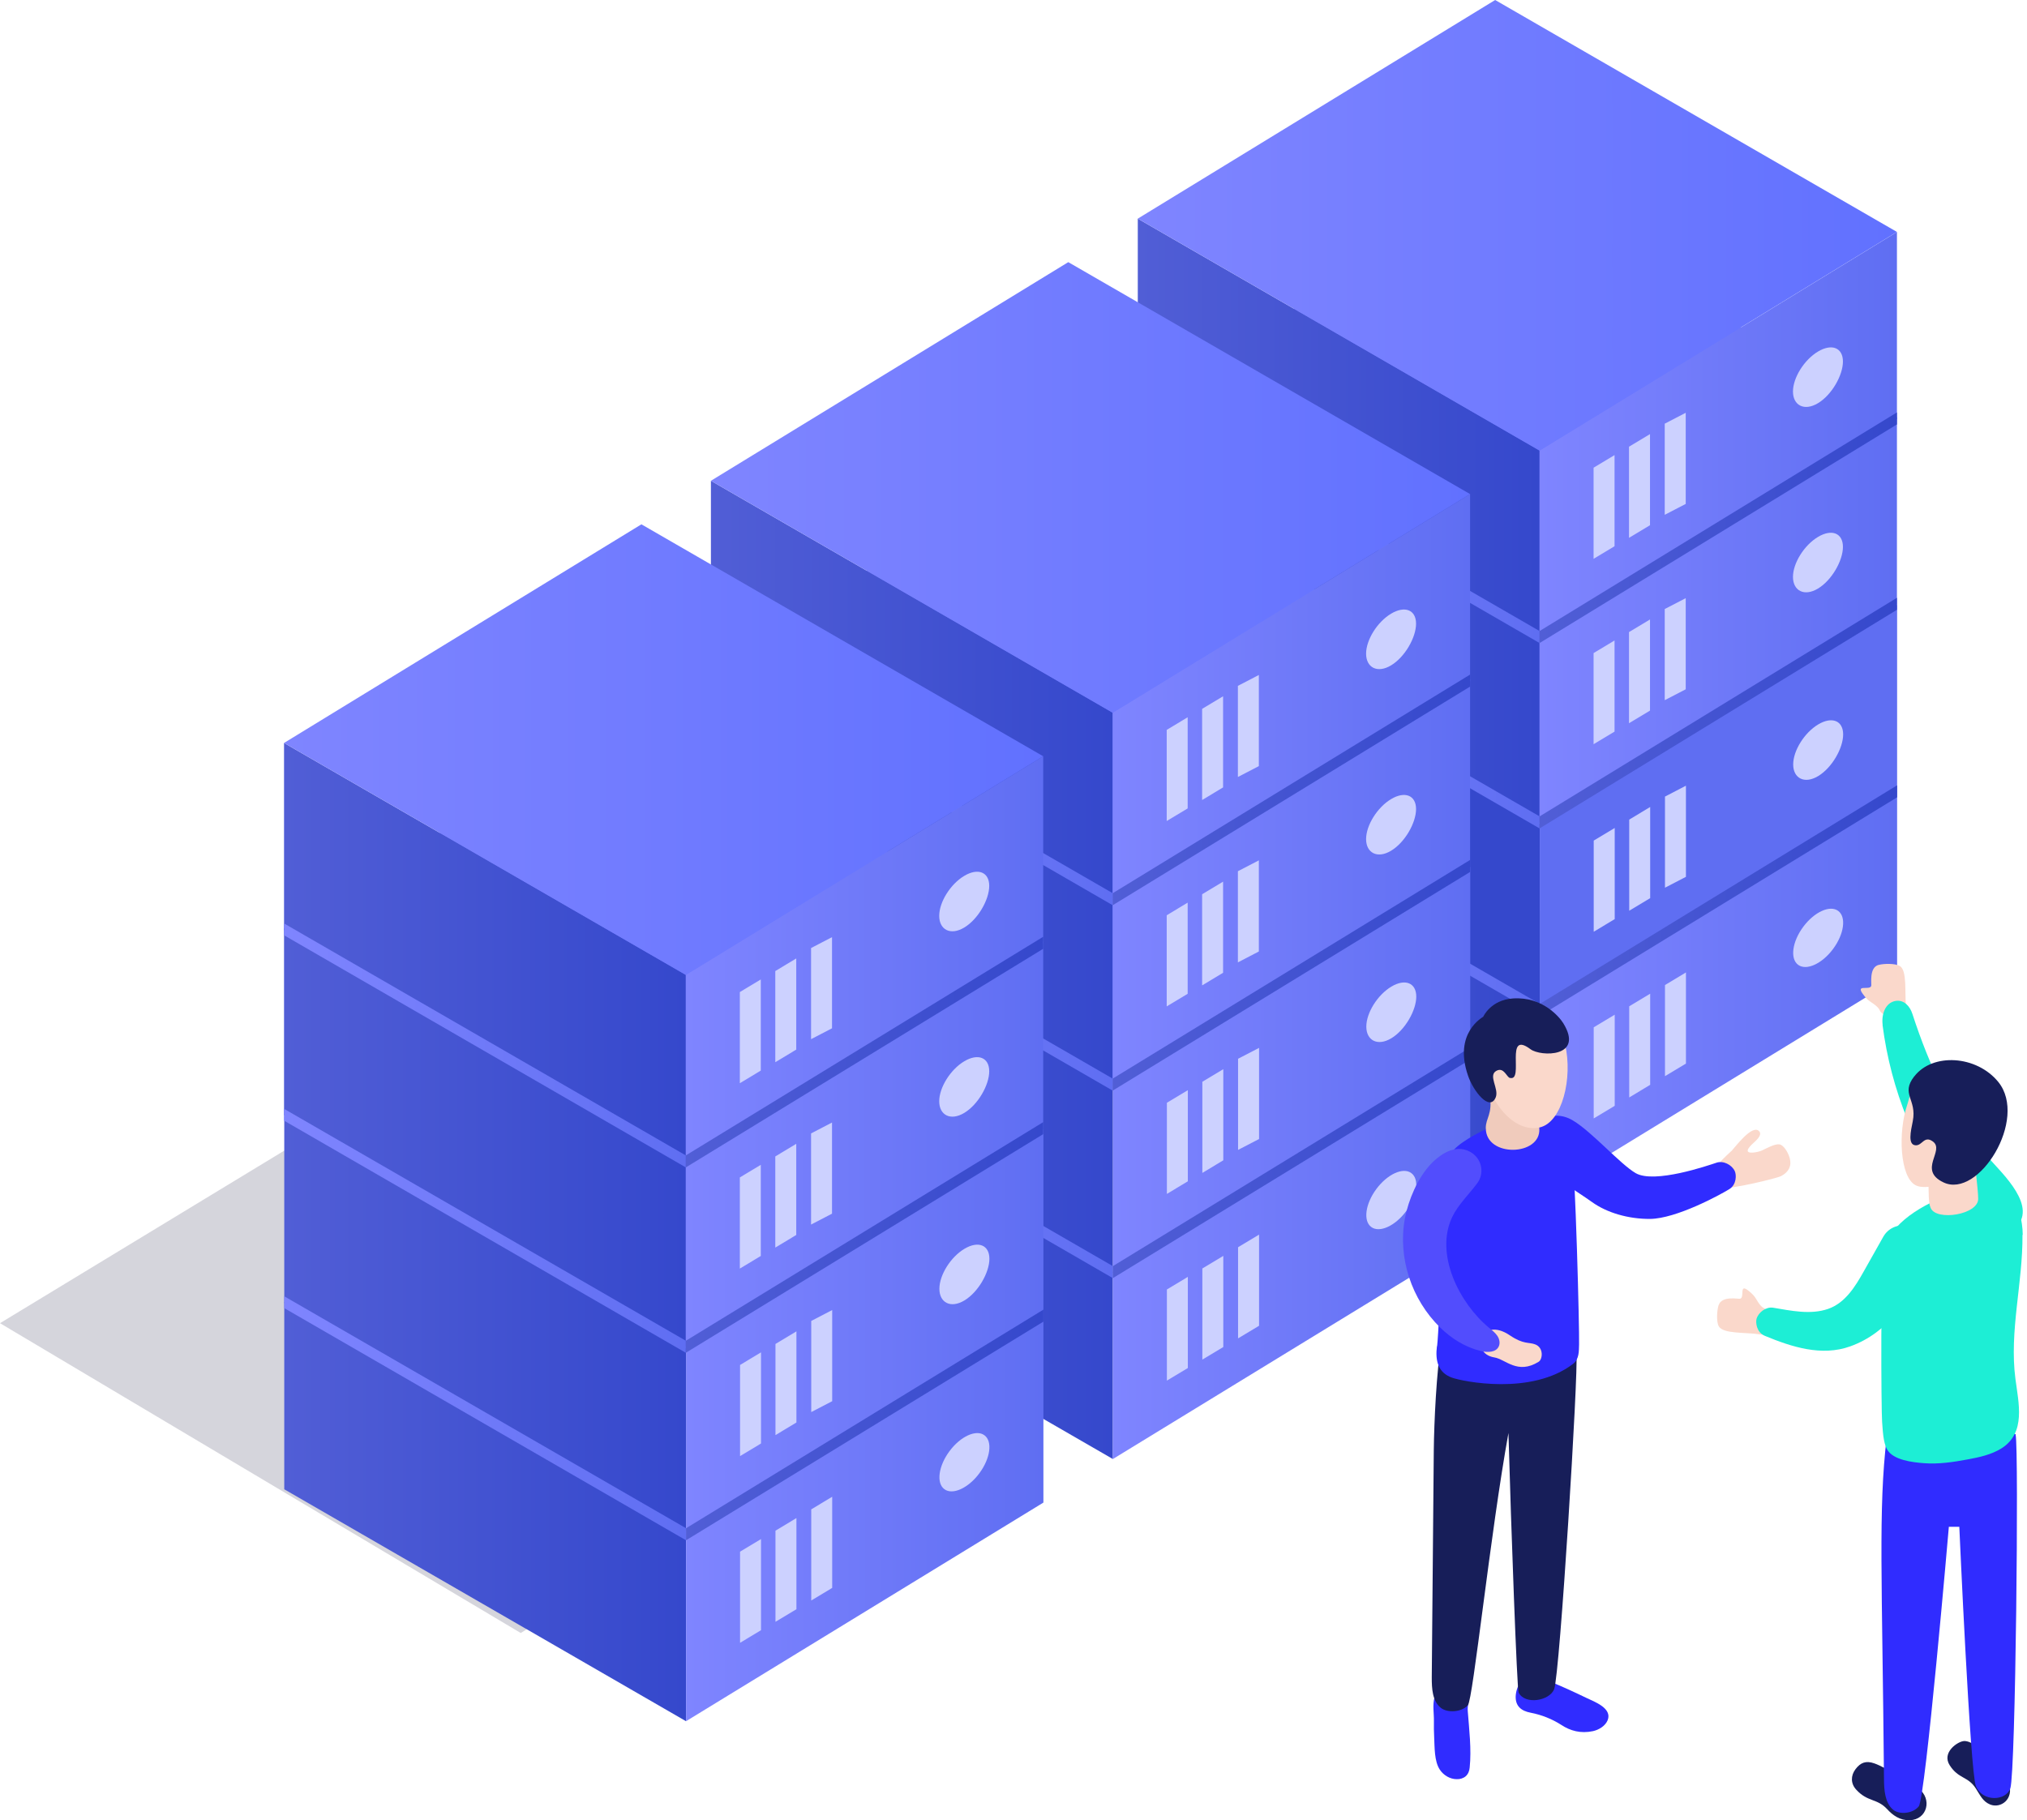 <?xml version="1.0" encoding="UTF-8"?>
<svg id="_レイヤー_2" data-name="レイヤー 2" xmlns="http://www.w3.org/2000/svg" xmlns:xlink="http://www.w3.org/1999/xlink" viewBox="0 0 471 423">
  <defs>
    <style>
      .cls-1 {
        fill: none;
      }

      .cls-2 {
        clip-path: url(#clippath);
      }

      .cls-3 {
        fill: #fad8cb;
      }

      .cls-4 {
        fill: #f0cbbc;
      }

      .cls-5 {
        fill: #ccd1ff;
      }

      .cls-6 {
        fill: #d5d5dc;
      }

      .cls-7 {
        fill: #171e59;
      }

      .cls-8 {
        fill: #1deed5;
      }

      .cls-9 {
        fill: #302cff;
      }

      .cls-10 {
        fill: #524dfd;
      }

      .cls-11 {
        fill: url(#_名称未設定グラデーション_50-19);
      }

      .cls-12 {
        fill: url(#_名称未設定グラデーション_50-16);
      }

      .cls-13 {
        fill: url(#_名称未設定グラデーション_50-17);
      }

      .cls-14 {
        fill: url(#_名称未設定グラデーション_50-18);
      }

      .cls-15 {
        fill: url(#_名称未設定グラデーション_50-13);
      }

      .cls-16 {
        fill: url(#_名称未設定グラデーション_50-15);
      }

      .cls-17 {
        fill: url(#_名称未設定グラデーション_50-14);
      }

      .cls-18 {
        fill: url(#_名称未設定グラデーション_50-12);
      }

      .cls-19 {
        fill: url(#_名称未設定グラデーション_50-10);
      }

      .cls-20 {
        fill: url(#_名称未設定グラデーション_50-11);
      }

      .cls-21 {
        fill: url(#_名称未設定グラデーション_50-21);
      }

      .cls-22 {
        fill: url(#_名称未設定グラデーション_50-20);
      }

      .cls-23 {
        fill: url(#_名称未設定グラデーション_51-20);
      }

      .cls-24 {
        fill: url(#_名称未設定グラデーション_51-21);
      }

      .cls-25 {
        fill: url(#_名称未設定グラデーション_51-10);
      }

      .cls-26 {
        fill: url(#_名称未設定グラデーション_51-11);
      }

      .cls-27 {
        fill: url(#_名称未設定グラデーション_51-15);
      }

      .cls-28 {
        fill: url(#_名称未設定グラデーション_51-14);
      }

      .cls-29 {
        fill: url(#_名称未設定グラデーション_51-17);
      }

      .cls-30 {
        fill: url(#_名称未設定グラデーション_51-16);
      }

      .cls-31 {
        fill: url(#_名称未設定グラデーション_51-13);
      }

      .cls-32 {
        fill: url(#_名称未設定グラデーション_51-12);
      }

      .cls-33 {
        fill: url(#_名称未設定グラデーション_51-19);
      }

      .cls-34 {
        fill: url(#_名称未設定グラデーション_51-18);
      }

      .cls-35 {
        fill: url(#_名称未設定グラデーション_50-3);
      }

      .cls-36 {
        fill: url(#_名称未設定グラデーション_50-4);
      }

      .cls-37 {
        fill: url(#_名称未設定グラデーション_50-6);
      }

      .cls-38 {
        fill: url(#_名称未設定グラデーション_50-2);
      }

      .cls-39 {
        fill: url(#_名称未設定グラデーション_50-7);
      }

      .cls-40 {
        fill: url(#_名称未設定グラデーション_50-8);
      }

      .cls-41 {
        fill: url(#_名称未設定グラデーション_50-5);
      }

      .cls-42 {
        fill: url(#_名称未設定グラデーション_50-9);
      }

      .cls-43 {
        fill: url(#_名称未設定グラデーション_51-6);
      }

      .cls-44 {
        fill: url(#_名称未設定グラデーション_51-9);
      }

      .cls-45 {
        fill: url(#_名称未設定グラデーション_51-7);
      }

      .cls-46 {
        fill: url(#_名称未設定グラデーション_51-4);
      }

      .cls-47 {
        fill: url(#_名称未設定グラデーション_51-8);
      }

      .cls-48 {
        fill: url(#_名称未設定グラデーション_51-2);
      }

      .cls-49 {
        fill: url(#_名称未設定グラデーション_51-5);
      }

      .cls-50 {
        fill: url(#_名称未設定グラデーション_51-3);
      }

      .cls-51 {
        fill: url(#_名称未設定グラデーション_49-2);
      }

      .cls-52 {
        fill: url(#_名称未設定グラデーション_49-6);
      }

      .cls-53 {
        fill: url(#_名称未設定グラデーション_49-5);
      }

      .cls-54 {
        fill: url(#_名称未設定グラデーション_49-9);
      }

      .cls-55 {
        fill: url(#_名称未設定グラデーション_49-8);
      }

      .cls-56 {
        fill: url(#_名称未設定グラデーション_49-7);
      }

      .cls-57 {
        fill: url(#_名称未設定グラデーション_49-4);
      }

      .cls-58 {
        fill: url(#_名称未設定グラデーション_49-3);
      }

      .cls-59 {
        fill: url(#_名称未設定グラデーション_49);
      }

      .cls-60 {
        fill: url(#_名称未設定グラデーション_51);
      }

      .cls-61 {
        fill: url(#_名称未設定グラデーション_50);
      }
    </style>
    <linearGradient id="_名称未設定グラデーション_51" data-name="名称未設定グラデーション 51" x1="264.42" y1="194.43" x2="357.78" y2="194.43" gradientTransform="translate(0 423.89) scale(1 -1)" gradientUnits="userSpaceOnUse">
      <stop offset="0" stop-color="#515ed6"/>
      <stop offset="1" stop-color="#3548cc"/>
    </linearGradient>
    <linearGradient id="_名称未設定グラデーション_50" data-name="名称未設定グラデーション 50" x1="357.78" y1="192.88" x2="440.82" y2="192.88" gradientTransform="translate(0 423.89) scale(1 -1)" gradientUnits="userSpaceOnUse">
      <stop offset="0" stop-color="#7f85ff"/>
      <stop offset="1" stop-color="#5f6ef2"/>
    </linearGradient>
    <linearGradient id="_名称未設定グラデーション_51-2" data-name="名称未設定グラデーション 51" x1="66" y1="237.74" x2="66.34" y2="237.74" xlink:href="#_名称未設定グラデーション_51"/>
    <linearGradient id="_名称未設定グラデーション_50-2" data-name="名称未設定グラデーション 50" x1="66" y1="236.2" x2="66.34" y2="236.2" xlink:href="#_名称未設定グラデーション_50"/>
    <linearGradient id="_名称未設定グラデーション_49" data-name="名称未設定グラデーション 49" x1="264.42" y1="286.02" x2="440.83" y2="286.02" gradientTransform="translate(0 423.89) scale(1 -1)" gradientUnits="userSpaceOnUse">
      <stop offset="0" stop-color="#7f85ff"/>
      <stop offset="1" stop-color="#6171ff"/>
    </linearGradient>
    <linearGradient id="_名称未設定グラデーション_50-3" data-name="名称未設定グラデーション 50" x1="264.42" y1="216.14" x2="357.78" y2="216.14" xlink:href="#_名称未設定グラデーション_50"/>
    <linearGradient id="_名称未設定グラデーション_51-3" data-name="名称未設定グラデーション 51" x1="357.78" y1="214.59" x2="440.83" y2="214.59" xlink:href="#_名称未設定グラデーション_51"/>
    <linearGradient id="_名称未設定グラデーション_51-4" data-name="名称未設定グラデーション 51" x1="264.38" y1="281.32" x2="357.74" y2="281.32" xlink:href="#_名称未設定グラデーション_51"/>
    <linearGradient id="_名称未設定グラデーション_50-4" data-name="名称未設定グラデーション 50" x1="357.74" y1="279.77" x2="440.78" y2="279.77" xlink:href="#_名称未設定グラデーション_50"/>
    <linearGradient id="_名称未設定グラデーション_49-2" data-name="名称未設定グラデーション 49" x1="264.38" y1="328.46" x2="440.78" y2="328.46" xlink:href="#_名称未設定グラデーション_49"/>
    <linearGradient id="_名称未設定グラデーション_50-5" data-name="名称未設定グラデーション 50" x1="264.38" y1="259.72" x2="357.74" y2="259.72" xlink:href="#_名称未設定グラデーション_50"/>
    <linearGradient id="_名称未設定グラデーション_51-5" data-name="名称未設定グラデーション 51" x1="357.74" y1="258.17" x2="440.78" y2="258.17" xlink:href="#_名称未設定グラデーション_51"/>
    <linearGradient id="_名称未設定グラデーション_51-6" data-name="名称未設定グラデーション 51" x1="264.38" y1="324.4" x2="357.74" y2="324.4" xlink:href="#_名称未設定グラデーション_51"/>
    <linearGradient id="_名称未設定グラデーション_50-6" data-name="名称未設定グラデーション 50" x1="357.74" y1="322.85" x2="440.78" y2="322.85" xlink:href="#_名称未設定グラデーション_50"/>
    <linearGradient id="_名称未設定グラデーション_49-3" data-name="名称未設定グラデーション 49" x1="264.38" y1="371.53" x2="440.78" y2="371.53" xlink:href="#_名称未設定グラデーション_49"/>
    <linearGradient id="_名称未設定グラデーション_50-7" data-name="名称未設定グラデーション 50" x1="264.38" y1="302.8" x2="357.74" y2="302.8" xlink:href="#_名称未設定グラデーション_50"/>
    <linearGradient id="_名称未設定グラデーション_51-7" data-name="名称未設定グラデーション 51" x1="357.74" y1="301.25" x2="440.78" y2="301.25" xlink:href="#_名称未設定グラデーション_51"/>
    <linearGradient id="_名称未設定グラデーション_51-8" data-name="名称未設定グラデーション 51" x1="165.24" y1="133.5" x2="258.59" y2="133.5" xlink:href="#_名称未設定グラデーション_51"/>
    <linearGradient id="_名称未設定グラデーション_50-8" data-name="名称未設定グラデーション 50" x1="258.59" y1="131.96" x2="341.64" y2="131.96" xlink:href="#_名称未設定グラデーション_50"/>
    <linearGradient id="_名称未設定グラデーション_51-9" data-name="名称未設定グラデーション 51" x1="165.23" y1="176.81" x2="258.59" y2="176.81" xlink:href="#_名称未設定グラデーション_51"/>
    <linearGradient id="_名称未設定グラデーション_50-9" data-name="名称未設定グラデーション 50" x1="258.59" y1="175.27" x2="341.64" y2="175.27" xlink:href="#_名称未設定グラデーション_50"/>
    <linearGradient id="_名称未設定グラデーション_49-4" data-name="名称未設定グラデーション 49" x1="165.23" y1="225.09" x2="341.64" y2="225.09" xlink:href="#_名称未設定グラデーション_49"/>
    <linearGradient id="_名称未設定グラデーション_50-10" data-name="名称未設定グラデーション 50" x1="165.23" y1="155.21" x2="258.59" y2="155.21" xlink:href="#_名称未設定グラデーション_50"/>
    <linearGradient id="_名称未設定グラデーション_51-10" data-name="名称未設定グラデーション 51" x1="258.59" y1="153.66" x2="341.64" y2="153.66" xlink:href="#_名称未設定グラデーション_51"/>
    <linearGradient id="_名称未設定グラデーション_51-11" data-name="名称未設定グラデーション 51" x1="165.19" y1="220.39" x2="258.55" y2="220.39" xlink:href="#_名称未設定グラデーション_51"/>
    <linearGradient id="_名称未設定グラデーション_50-11" data-name="名称未設定グラデーション 50" x1="258.55" y1="218.84" x2="341.59" y2="218.84" xlink:href="#_名称未設定グラデーション_50"/>
    <linearGradient id="_名称未設定グラデーション_49-5" data-name="名称未設定グラデーション 49" x1="165.19" y1="267.53" x2="341.59" y2="267.53" xlink:href="#_名称未設定グラデーション_49"/>
    <linearGradient id="_名称未設定グラデーション_50-12" data-name="名称未設定グラデーション 50" x1="165.19" y1="198.79" x2="258.55" y2="198.79" xlink:href="#_名称未設定グラデーション_50"/>
    <linearGradient id="_名称未設定グラデーション_51-12" data-name="名称未設定グラデーション 51" x1="258.55" y1="197.24" x2="341.59" y2="197.24" xlink:href="#_名称未設定グラデーション_51"/>
    <linearGradient id="_名称未設定グラデーション_51-13" data-name="名称未設定グラデーション 51" x1="165.19" y1="263.47" x2="258.55" y2="263.47" xlink:href="#_名称未設定グラデーション_51"/>
    <linearGradient id="_名称未設定グラデーション_50-13" data-name="名称未設定グラデーション 50" x1="258.55" y1="261.92" x2="341.59" y2="261.92" xlink:href="#_名称未設定グラデーション_50"/>
    <linearGradient id="_名称未設定グラデーション_49-6" data-name="名称未設定グラデーション 49" x1="165.19" y1="310.61" x2="341.59" y2="310.61" xlink:href="#_名称未設定グラデーション_49"/>
    <linearGradient id="_名称未設定グラデーション_50-14" data-name="名称未設定グラデーション 50" x1="165.19" y1="241.87" x2="258.55" y2="241.87" xlink:href="#_名称未設定グラデーション_50"/>
    <linearGradient id="_名称未設定グラデーション_51-14" data-name="名称未設定グラデーション 51" x1="258.55" y1="240.32" x2="341.59" y2="240.32" xlink:href="#_名称未設定グラデーション_51"/>
    <linearGradient id="_名称未設定グラデーション_51-15" data-name="名称未設定グラデーション 51" x1="66.05" y1="72.57" x2="159.41" y2="72.57" xlink:href="#_名称未設定グラデーション_51"/>
    <linearGradient id="_名称未設定グラデーション_50-15" data-name="名称未設定グラデーション 50" x1="159.41" y1="71.03" x2="242.45" y2="71.03" xlink:href="#_名称未設定グラデーション_50"/>
    <linearGradient id="_名称未設定グラデーション_51-16" data-name="名称未設定グラデーション 51" x1="66.05" y1="115.88" x2="159.41" y2="115.88" xlink:href="#_名称未設定グラデーション_51"/>
    <linearGradient id="_名称未設定グラデーション_50-16" data-name="名称未設定グラデーション 50" x1="159.41" y1="114.34" x2="242.45" y2="114.34" xlink:href="#_名称未設定グラデーション_50"/>
    <linearGradient id="_名称未設定グラデーション_49-7" data-name="名称未設定グラデーション 49" x1="66.05" y1="164.16" x2="242.45" y2="164.16" xlink:href="#_名称未設定グラデーション_49"/>
    <linearGradient id="_名称未設定グラデーション_50-17" data-name="名称未設定グラデーション 50" x1="66.05" y1="94.28" x2="159.41" y2="94.28" xlink:href="#_名称未設定グラデーション_50"/>
    <linearGradient id="_名称未設定グラデーション_51-17" data-name="名称未設定グラデーション 51" x1="159.41" y1="92.73" x2="242.45" y2="92.73" xlink:href="#_名称未設定グラデーション_51"/>
    <linearGradient id="_名称未設定グラデーション_51-18" data-name="名称未設定グラデーション 51" x1="66" y1="159.46" x2="159.36" y2="159.46" xlink:href="#_名称未設定グラデーション_51"/>
    <linearGradient id="_名称未設定グラデーション_50-18" data-name="名称未設定グラデーション 50" x1="159.36" y1="157.92" x2="242.4" y2="157.92" xlink:href="#_名称未設定グラデーション_50"/>
    <linearGradient id="_名称未設定グラデーション_49-8" data-name="名称未設定グラデーション 49" x1="66" y1="206.6" x2="242.4" y2="206.6" xlink:href="#_名称未設定グラデーション_49"/>
    <linearGradient id="_名称未設定グラデーション_50-19" data-name="名称未設定グラデーション 50" x1="66" y1="137.86" x2="159.36" y2="137.86" xlink:href="#_名称未設定グラデーション_50"/>
    <linearGradient id="_名称未設定グラデーション_51-19" data-name="名称未設定グラデーション 51" x1="159.36" y1="136.31" x2="242.4" y2="136.31" xlink:href="#_名称未設定グラデーション_51"/>
    <linearGradient id="_名称未設定グラデーション_51-20" data-name="名称未設定グラデーション 51" x1="66" y1="202.54" x2="159.36" y2="202.54" xlink:href="#_名称未設定グラデーション_51"/>
    <linearGradient id="_名称未設定グラデーション_50-20" data-name="名称未設定グラデーション 50" x1="159.36" y1="200.99" x2="242.4" y2="200.99" xlink:href="#_名称未設定グラデーション_50"/>
    <linearGradient id="_名称未設定グラデーション_49-9" data-name="名称未設定グラデーション 49" x1="66" y1="249.68" x2="242.4" y2="249.68" xlink:href="#_名称未設定グラデーション_49"/>
    <linearGradient id="_名称未設定グラデーション_50-21" data-name="名称未設定グラデーション 50" x1="66" y1="180.94" x2="159.36" y2="180.94" xlink:href="#_名称未設定グラデーション_50"/>
    <linearGradient id="_名称未設定グラデーション_51-21" data-name="名称未設定グラデーション 51" x1="159.36" y1="179.39" x2="242.4" y2="179.39" xlink:href="#_名称未設定グラデーション_51"/>
    <clipPath id="clippath">
      <rect class="cls-1" x="326" y="224" width="145" height="199"/>
    </clipPath>
  </defs>
  <g id="_レイヤー_1-2" data-name="レイヤー 1">
    <path class="cls-6" d="m0,307.5l254.5-154.5,121.5,69-255,157.5L0,307.5Z"/>
    <path class="cls-60" d="m357.78,278.14l-93.36-53.9v-43.47l93.36,53.9v43.47Z"/>
    <path class="cls-61" d="m357.78,278.15l83.04-50.81v-43.47l-83.04,50.81v43.47Z"/>
    <path class="cls-5" d="m375.2,256.99l-4.88,2.93v-21.18l4.88-2.93v21.18Z"/>
    <path class="cls-5" d="m383.44,252.11l-4.87,2.93v-21.18l4.87-2.93v21.18Z"/>
    <path class="cls-5" d="m391.75,247.17l-4.87,2.93v-21.18l4.87-2.93v21.18Z"/>
    <path class="cls-5" d="m425.94,220.53c2.57-3.46,3.11-7.42,1.19-8.84-1.91-1.42-5.55.23-8.12,3.69-2.57,3.46-3.11,7.42-1.19,8.84,1.91,1.42,5.55-.23,8.12-3.69Z"/>
    <path class="cls-48" d="m357.78,234.83l-93.36-53.9v-43.47l93.36,53.9v43.47Z"/>
    <path class="cls-38" d="m357.78,234.83l83.04-50.81v-43.47l-83.04,50.81v43.47Z"/>
    <path class="cls-59" d="m357.78,191.36l-93.36-53.9,85.92-53.08,90.48,56.17-83.04,50.81Z"/>
    <path class="cls-5" d="m375.2,213.6l-4.88,2.93v-21.18l4.88-2.93v21.18Z"/>
    <path class="cls-5" d="m383.44,208.72l-4.87,2.93v-21.18l4.87-2.93v21.18Z"/>
    <path class="cls-5" d="m391.75,203.77l-4.87,2.53v-21.18l4.87-2.53v21.18Z"/>
    <path class="cls-5" d="m428.28,170.67c0,3.21-2.6,7.77-5.81,9.69-3.2,1.93-5.8.49-5.8-2.71s2.6-7.37,5.8-9.29c3.21-1.93,5.81-.89,5.81,2.32Z"/>
    <path class="cls-35" d="m357.78,236.1l-93.36-53.95v-2.75l93.36,53.9v2.79Z"/>
    <path class="cls-50" d="m357.78,236.1v-2.79l83.04-50.81v2.79l-83.04,50.81Z"/>
    <path class="cls-46" d="m357.74,191.26l-93.36-53.9v-43.47l93.36,53.9v43.47Z"/>
    <path class="cls-36" d="m357.74,191.26l83.04-50.81v-43.47l-83.04,50.81v43.47Z"/>
    <path class="cls-51" d="m357.74,147.79l-93.36-53.9,83.04-50.81,93.36,53.9-83.05,50.81Z"/>
    <path class="cls-5" d="m375.16,170.02l-4.87,2.93v-21.18l4.87-2.93v21.18Z"/>
    <path class="cls-5" d="m383.4,165.14l-4.88,2.93v-21.18l4.88-2.93v21.18Z"/>
    <path class="cls-5" d="m391.7,160.19l-4.88,2.53v-21.18l4.88-2.53v21.18Z"/>
    <path class="cls-5" d="m428.23,127.09c0,3.2-2.6,7.77-5.8,9.69-3.21,1.93-5.81.49-5.81-2.71s2.6-7.37,5.81-9.29c3.21-1.93,5.8-.89,5.8,2.32Z"/>
    <path class="cls-41" d="m357.74,192.52l-93.36-53.95v-2.75l93.36,53.9v2.79Z"/>
    <path class="cls-49" d="m357.74,192.52v-2.79l83.04-50.81v2.79l-83.04,50.81Z"/>
    <path class="cls-43" d="m357.74,148.18l-93.36-53.9v-43.47l93.36,53.9v43.47Z"/>
    <path class="cls-37" d="m357.74,148.18l83.04-50.81v-43.46l-83.04,50.81v43.47Z"/>
    <path class="cls-58" d="m357.74,104.71l-93.36-53.9L347.42,0l93.36,53.9-83.05,50.81Z"/>
    <path class="cls-5" d="m375.16,126.94l-4.87,2.93v-21.18l4.87-2.93v21.18Z"/>
    <path class="cls-5" d="m383.4,122.06l-4.88,2.93v-21.18l4.88-2.93v21.18Z"/>
    <path class="cls-5" d="m391.7,117.11l-4.88,2.53v-21.18l4.88-2.53v21.18Z"/>
    <path class="cls-5" d="m428.23,84.01c0,3.21-2.6,7.77-5.8,9.69-3.21,1.93-5.81.49-5.81-2.71s2.6-7.37,5.81-9.29c3.21-1.93,5.8-.89,5.8,2.32Z"/>
    <path class="cls-39" d="m357.74,149.44l-93.36-53.95v-2.75l93.36,53.91v2.79Z"/>
    <path class="cls-45" d="m357.74,149.44v-2.79l83.04-50.81v2.79l-83.04,50.81Z"/>
    <path class="cls-47" d="m258.59,339.07l-93.36-53.9v-43.47l93.36,53.9v43.47Z"/>
    <path class="cls-40" d="m258.59,339.07l83.04-50.81v-43.46l-83.04,50.81v43.47Z"/>
    <path class="cls-5" d="m276.01,317.92l-4.87,2.93v-21.18l4.87-2.93v21.18Z"/>
    <path class="cls-5" d="m284.25,313.04l-4.87,2.93v-21.18l4.87-2.93v21.18Z"/>
    <path class="cls-5" d="m292.56,308.1l-4.88,2.93v-21.18l4.88-2.93v21.18Z"/>
    <path class="cls-5" d="m326.75,281.46c2.57-3.46,3.11-7.42,1.19-8.84-1.91-1.42-5.55.23-8.12,3.69-2.57,3.46-3.11,7.42-1.19,8.84,1.91,1.42,5.55-.23,8.12-3.69Z"/>
    <path class="cls-44" d="m258.59,295.76l-93.36-53.9v-43.47l93.36,53.9v43.47Z"/>
    <path class="cls-42" d="m258.59,295.76l83.04-50.81v-43.47l-83.04,50.81v43.47Z"/>
    <path class="cls-57" d="m258.59,252.29l-93.36-53.9,85.92-53.08,90.48,56.17-83.04,50.81Z"/>
    <path class="cls-5" d="m276.01,274.53l-4.87,2.93v-21.18l4.87-2.93v21.18Z"/>
    <path class="cls-5" d="m284.25,269.65l-4.87,2.93v-21.18l4.87-2.93v21.18Z"/>
    <path class="cls-5" d="m292.56,264.7l-4.88,2.53v-21.18l4.88-2.53v21.18Z"/>
    <path class="cls-5" d="m329.09,231.6c0,3.21-2.6,7.77-5.8,9.69-3.21,1.93-5.81.49-5.81-2.71s2.6-7.37,5.81-9.29c3.2-1.93,5.8-.89,5.8,2.32Z"/>
    <path class="cls-19" d="m258.59,297.03l-93.36-53.95v-2.75l93.36,53.91v2.79Z"/>
    <path class="cls-25" d="m258.59,297.03v-2.79l83.04-50.81v2.79l-83.04,50.81Z"/>
    <path class="cls-26" d="m258.55,252.18l-93.36-53.9v-43.47l93.36,53.9v43.47Z"/>
    <path class="cls-20" d="m258.55,252.18l83.04-50.81v-43.47l-83.04,50.81v43.47Z"/>
    <path class="cls-53" d="m258.55,208.72l-93.36-53.9,83.04-50.81,93.36,53.9-83.04,50.81Z"/>
    <path class="cls-5" d="m275.97,230.95l-4.87,2.93v-21.18l4.87-2.93v21.18Z"/>
    <path class="cls-5" d="m284.2,226.07l-4.87,2.93v-21.18l4.87-2.93v21.18Z"/>
    <path class="cls-5" d="m292.51,221.12l-4.87,2.53v-21.18l4.87-2.53v21.18Z"/>
    <path class="cls-5" d="m329.04,188.02c0,3.21-2.6,7.77-5.81,9.69-3.2,1.92-5.8.49-5.8-2.71s2.6-7.37,5.8-9.29c3.21-1.93,5.81-.89,5.81,2.32Z"/>
    <path class="cls-18" d="m258.55,253.45l-93.36-53.95v-2.75l93.36,53.91v2.79Z"/>
    <path class="cls-32" d="m258.55,253.45v-2.79l83.04-50.81v2.79l-83.04,50.81Z"/>
    <path class="cls-31" d="m258.55,209.1l-93.36-53.9v-43.47l93.36,53.9v43.47Z"/>
    <path class="cls-15" d="m258.55,209.1l83.04-50.81v-43.47l-83.04,50.81v43.47Z"/>
    <path class="cls-52" d="m258.55,165.63l-93.36-53.9,83.04-50.81,93.36,53.9-83.04,50.81Z"/>
    <path class="cls-5" d="m275.97,187.87l-4.87,2.93v-21.18l4.87-2.93v21.18Z"/>
    <path class="cls-5" d="m284.2,182.99l-4.87,2.93v-21.18l4.87-2.93v21.18Z"/>
    <path class="cls-5" d="m292.51,178.04l-4.87,2.53v-21.18l4.87-2.53v21.18Z"/>
    <path class="cls-5" d="m329.04,144.94c0,3.21-2.6,7.77-5.81,9.69-3.2,1.93-5.8.49-5.8-2.72s2.6-7.37,5.8-9.29c3.21-1.93,5.81-.89,5.81,2.32Z"/>
    <path class="cls-17" d="m258.55,210.37l-93.36-53.95v-2.75l93.36,53.9v2.79Z"/>
    <path class="cls-28" d="m258.55,210.37v-2.79l83.04-50.81v2.79l-83.04,50.81Z"/>
    <path class="cls-27" d="m159.41,400l-93.36-53.9v-43.47l93.36,53.9v43.47Z"/>
    <path class="cls-16" d="m159.41,400l83.04-50.81v-43.47l-83.04,50.81v43.47Z"/>
    <path class="cls-5" d="m176.83,378.85l-4.87,2.93v-21.18l4.87-2.93v21.18Z"/>
    <path class="cls-5" d="m185.06,373.97l-4.87,2.93v-21.18l4.87-2.93v21.18Z"/>
    <path class="cls-5" d="m193.37,369.02l-4.87,2.93v-21.18l4.87-2.93v21.18Z"/>
    <path class="cls-5" d="m227.56,342.39c2.57-3.46,3.11-7.42,1.19-8.84-1.91-1.42-5.55.23-8.12,3.69-2.57,3.46-3.11,7.42-1.19,8.84,1.91,1.42,5.55-.23,8.12-3.69Z"/>
    <path class="cls-30" d="m159.41,356.69l-93.36-53.9v-43.47l93.36,53.9v43.47Z"/>
    <path class="cls-12" d="m159.41,356.69l83.04-50.81v-43.47l-83.04,50.81v43.47Z"/>
    <path class="cls-56" d="m159.41,313.22l-93.36-53.9,85.92-53.08,90.48,56.18-83.04,50.81Z"/>
    <path class="cls-5" d="m176.83,335.46l-4.87,2.93v-21.18l4.87-2.93v21.18Z"/>
    <path class="cls-5" d="m185.06,330.58l-4.87,2.93v-21.18l4.87-2.93v21.18Z"/>
    <path class="cls-5" d="m193.37,325.63l-4.87,2.53v-21.18l4.87-2.53v21.18Z"/>
    <path class="cls-5" d="m229.9,292.53c0,3.2-2.6,7.77-5.81,9.69-3.21,1.93-5.81.49-5.81-2.71s2.6-7.37,5.81-9.29c3.21-1.93,5.81-.89,5.81,2.32Z"/>
    <path class="cls-13" d="m159.41,357.95l-93.36-53.95v-2.75l93.36,53.9v2.79Z"/>
    <path class="cls-29" d="m159.41,357.95v-2.79l83.04-50.81v2.79l-83.04,50.81Z"/>
    <path class="cls-34" d="m159.36,313.11l-93.36-53.9v-43.47l93.36,53.9v43.47Z"/>
    <path class="cls-14" d="m159.36,313.11l83.04-50.81v-43.47l-83.04,50.81v43.47Z"/>
    <path class="cls-55" d="m159.36,269.64l-93.36-53.9,83.04-50.81,93.36,53.9-83.04,50.81Z"/>
    <path class="cls-5" d="m176.78,291.88l-4.87,2.93v-21.18l4.87-2.93v21.18Z"/>
    <path class="cls-5" d="m185.02,287l-4.87,2.93v-21.18l4.87-2.93v21.18Z"/>
    <path class="cls-5" d="m193.33,282.05l-4.87,2.53v-21.18l4.87-2.53v21.18Z"/>
    <path class="cls-5" d="m229.86,248.95c0,3.21-2.6,7.77-5.81,9.69-3.21,1.92-5.81.49-5.81-2.71s2.6-7.37,5.81-9.29c3.21-1.92,5.81-.89,5.81,2.32Z"/>
    <path class="cls-11" d="m159.36,314.38l-93.36-53.95v-2.75l93.36,53.9v2.79Z"/>
    <path class="cls-33" d="m159.36,314.38v-2.79l83.04-50.81v2.79l-83.04,50.81Z"/>
    <path class="cls-23" d="m159.36,270.03l-93.36-53.9v-43.47l93.36,53.9v43.47Z"/>
    <path class="cls-22" d="m159.36,270.03l83.04-50.81v-43.47l-83.04,50.81v43.47Z"/>
    <path class="cls-54" d="m159.36,226.56l-93.36-53.9,83.04-50.81,93.36,53.9-83.04,50.81Z"/>
    <path class="cls-5" d="m176.78,248.8l-4.87,2.93v-21.18l4.87-2.93v21.18Z"/>
    <path class="cls-5" d="m185.02,243.92l-4.87,2.93v-21.18l4.87-2.93v21.18Z"/>
    <path class="cls-5" d="m193.33,238.97l-4.87,2.53v-21.18l4.87-2.53v21.18Z"/>
    <path class="cls-5" d="m229.86,205.87c0,3.21-2.6,7.77-5.81,9.69-3.21,1.92-5.81.49-5.81-2.72s2.6-7.37,5.81-9.29c3.21-1.92,5.81-.89,5.81,2.32Z"/>
    <path class="cls-21" d="m159.36,271.3l-93.36-53.95v-2.75l93.36,53.91v2.79Z"/>
    <path class="cls-24" d="m159.36,271.3v-2.79l83.04-50.81v2.79l-83.04,50.81Z"/>
    <g class="cls-2">
      <g>
        <path class="cls-3" d="m402.34,267.48c.79-.82,4.92-6.45,6.47-4.53.73.91-.91,2.23-1.45,2.74-.41.38-1.04.98-1.23,1.51-.38,1.16,2.49.54,3.28.16.98-.44,2.96-1.57,4.04-1.42,1.01.13,2.08,1.92,2.43,3.27.47,1.79-.28,3.18-1.99,4.09-1.04.57-11.95,3.14-13.56,2.74-.63-.16-1.61-1.16-2.05-1.64-1.86-1.98,3.34-6.2,4.04-6.92h.03Z"/>
        <path class="cls-9" d="m398.93,270.18c-2.08.69-14.51,4.97-18.86,2.45-3.57-2.07-10.19-9.62-14.57-12.23-2.49-1.51-5.61-1.64-7.51.6-2.9,3.4-.06,6.98,1.89,9.94,2.55,3.87,6.21,5.66,10.03,8.4,3.44,2.48,8.42,3.96,13.5,3.93,6.09-.06,16.18-5.54,18.42-6.92,1.73-1.07,1.67-3.37,1.26-4.21-.69-1.45-2.62-2.45-4.2-1.95h.03Z"/>
        <path class="cls-9" d="m341.15,395.86c-.06.57-.16,1.16-.09,1.86.32,4.21.88,8.84.44,13.05-.06.76-.35,1.51-.91,2.01-.57.5-1.36.72-2.11.69-1.54,0-3.06-.91-3.91-2.2-1.32-1.95-1.2-5.25-1.32-7.49-.06-1.29-.09-2.55-.06-3.84.03-1.76-.35-3.71.13-5.47.92-3.27,4.13-3.71,6.62-1.86,1.42,1.07,1.36,2.04,1.23,3.24Z"/>
        <path class="cls-9" d="m356.51,389.48c1.32.16,2.68.91,3.85,1.38,2.78,1.13,5.49,2.39,8.17,3.68,1.89.91,6.18,2.42,5.02,5.25-.54,1.29-1.96,2.2-3.41,2.52-2.84.6-5.24-.06-7.35-1.45-2.11-1.35-4.51-2.33-7.1-2.83-2.21-.41-3.57-1.54-3.5-3.81.1-2.23,1.51-5.03,4.29-4.72l.03-.03Z"/>
        <path class="cls-7" d="m366.35,314.78c-.28-1.95-14.32-2.26-15.96,1.38-1.29-3.27-3.69-5.79-7.29-5.54-4.51.32-7.35-3.52-8.14,1.01-1.2,7.04-1.73,19.19-1.8,25.38-.06,8.27-.16,16.54-.22,24.82-.09,9.34-.16,18.68-.25,28.02,0,2.55.13,5.47,2.11,7.05,1.51,1.2,4.8,1.04,6.28-.6,1.2-1.35,5.2-39.95,9.43-63.28.6,21.8,1.99,59.63,2.36,60.33,1.48,2.89,7.16,1.95,8.26-.79,1.32-3.33,5.68-74.26,5.17-77.72l.03-.06Z"/>
        <path class="cls-9" d="m333.89,312.86c-.41,3.3.22,6.13,3.5,7.3,2.46.88,18.48,4.21,28.14-3.21,1.45-1.13,1.33-2.93,1.39-4.5.09-3.65-.82-39.63-1.8-47.84-.19-1.54-.44-3.21-1.58-4.25-1.45-1.32-3.66-1.13-5.61-.88-3.82.54-6.37.44-9.97,1.79-2.84,1.04-8.07,3.68-10.12,5.91-2.18,2.39-3.34,41.23-3.91,45.67h-.03Z"/>
        <path class="cls-4" d="m345.25,262.22c.03,6.83,12.84,6.45,12.43.06-.6-8.9-1.17-9.91-5.46-11.13-1.17-.35-2.4-.57-3.6-.57-4.45.09-2.65,2.26-2.43,3.84.66,4.65-.98,5.35-.95,7.8Z"/>
        <path class="cls-3" d="m363.67,242.72c1.83,7.83-.69,18.09-5.87,19.28-5.17,1.2-10.82-4.18-12.65-11.98-1.83-7.83.88-15.13,6.02-16.32,5.17-1.2,10.66,1.23,12.49,9.03Z"/>
        <path class="cls-3" d="m347.24,315.46c2.59.41,5.36,4.06,10.28,1.01.95-.57,1.23-3.33-.85-4.06-1.45-.54-2.68.06-5.83-2.08-6.81-4.62-9.46,4.18-3.6,5.13Z"/>
        <path class="cls-10" d="m342.22,268.07c-3.53-2.55-7.38-.06-9.81,2.52-3,3.21-5.14,8.24-5.96,12.55-1.7,9.15,1.55,18.87,8.17,25.35,2.65,2.61,5.93,4.65,9.56,5.5,1.48.35,3.41.32,4.07-1.07.38-.79.16-1.79-.35-2.52-.51-.72-1.23-1.29-1.93-1.86-6.84-5.66-12.62-17.02-8.55-25.67,1.39-2.92,3.94-5.32,5.87-7.93,1.61-2.2,1.1-5.28-1.1-6.89h.03Z"/>
        <path class="cls-7" d="m350.86,250.52c-.79-.19-1.39-2.61-3.15-1.67-2.02,1.1.66,4.15-.16,6.17-1.42,3.43-5.24-1.51-6.43-5.03-3.47-10.03,3.5-13.62,3.53-13.71,0,0,1.73-3.93,6.97-4.25,6.84-.44,10.76,4.37,11.61,5.73,4.98,8.05-5.27,7.83-7.6,6.07-6.09-4.56-1.45,7.49-4.73,6.67l-.03.03Z"/>
        <path class="cls-3" d="m436.54,224.23c-2.3.6-1.61,4.47-1.73,4.88-.35,1.16-3.79-.53-1.86,2.01,1.07,1.45,1.67,1.64,2.43,2.2,1.52,1.1,1.26,1.45,1.67,1.89,1.7,1.92,6.15,1.48,5.87-.91-.41-3.43.32-8.74-1.48-9.81-1.07-.63-3.72-.57-4.89-.25Z"/>
        <path class="cls-8" d="m437.46,238.2c-.32-2.45.6-5.22,3.06-5.6,1.89-.28,3.28,1.23,3.85,3.02,3.97,12.2,9.3,23.81,17.73,33.5,3.22,3.68,11.67,11.42,6.02,16.42-4.45,3.96-10.76-2.42-13.4-5.72-9.56-11.89-15.36-26.67-17.29-41.64l.03.03Z"/>
        <path class="cls-7" d="m466.76,414.42c-1.04-3.21-7.51-9.97-10.38-9.81-1.45.06-5.27,2.64-3.34,5.63,2.05,3.21,4.23,2.52,6.06,5.38,1.01,1.54,1.58,3.02,3.34,3.74,2.43.98,5.58-1.2,4.35-4.94h-.03Z"/>
        <path class="cls-7" d="m445.78,415.65c-.79-.6-7.44-4.88-10.25-5.85-1.96-.69-3.22-.19-4.38,1.35-1.14,1.51-1.14,3.37.19,4.78,2.65,2.89,4.79,1.95,7.16,4.5,1.29,1.42,2.96,2.64,5.24,2.58,4.1-.13,5.3-4.94,2.08-7.36h-.03Z"/>
        <path class="cls-9" d="m468.43,333.47c-.38-1.86-29.74-1.67-30.03.57-1.99,16.73-1.04,33.09-.63,79.32,0,2.61.22,5.63,2.11,7.2,1.45,1.19,4.54.97,5.96-.76,1.58-1.92,7-64.98,7-64.98h2.43s2.52,56.96,3.85,60.26c1.51,3.71,7,3.52,8.01.5,1.23-3.65,1.99-78.47,1.23-82.15l.06.03Z"/>
        <path class="cls-3" d="m399.35,303.33c.69-2.26,4.54-1.42,4.98-1.51,1.17-.28-.38-3.81,2.08-1.76,1.39,1.13,1.58,1.73,2.08,2.52,1.04,1.54,1.39,1.32,1.83,1.73,1.86,1.79,1.23,6.2-1.17,5.82-3.41-.57-8.77-.06-9.78-1.92-.6-1.1-.41-3.74-.03-4.91v.03Z"/>
        <path class="cls-8" d="m469.95,286.98c.09,11.2-3.09,22.36-1.64,33.46.73,5.63,2.49,12.52-3.22,16.14-2.37,1.48-5.14,2.08-7.89,2.58-3.34.63-6.72,1.13-10.09.88-2.59-.19-7.19-.69-8.61-3.18-.95-1.67-1.01-4.56-1.17-6.45-.19-2.08-.47-37.71.57-40.64,2.3-6.64,10.57-10.6,16.72-12.77,4.07-1.45,8.11-2.45,11.73.6,2.74,2.33,3.63,5.95,3.66,9.4l-.06-.03Z"/>
        <path class="cls-8" d="m444.87,285.38c-2.62-1.29-5.8-.54-7.25,2.01-1.51,2.7-3.06,5.41-4.57,8.11-1.96,3.49-4.29,7.3-8.26,8.68-4.1,1.42-8.67.41-12.81-.28-1.61-.25-3.38,1.07-3.82,2.58-.25.88,0,3.18,1.92,3.96,6.24,2.58,13.18,4.84,19.84,2.45,8.89-3.18,13.69-11.01,18.11-18.53,2.05-3.49-.32-7.61-3.12-8.99h-.03Z"/>
        <path class="cls-3" d="m457.93,252.1c-3.34-2.14-9.24-2.33-12.65-.1-1.2.79-1.64,3.37-2.08,4.65-2.24,6.51-1.7,16.89,1.89,18.78.91.47,2.02.47,3.03.38.03,3.74.25,4.31.5,4.91,1.23,3.11,11.13,1.6,11.04-2.17-.03-1.45-.19-2.64-.6-6.79,7.03-5.22,4.29-16.23-1.14-19.66Z"/>
        <path class="cls-7" d="m444.81,250.15c4.26-5.53,14.48-4.91,19.52,1.29,7,8.62-4.57,27.24-12.74,23.34-6.06-2.89.41-7.39-2.46-9.5-2.02-1.48-2.46.98-4.01.88-1.86-.1-1.14-3.24-.66-5.6,1.01-5.16-2.9-6.23.35-10.44v.03Z"/>
      </g>
    </g>
  </g>
</svg>